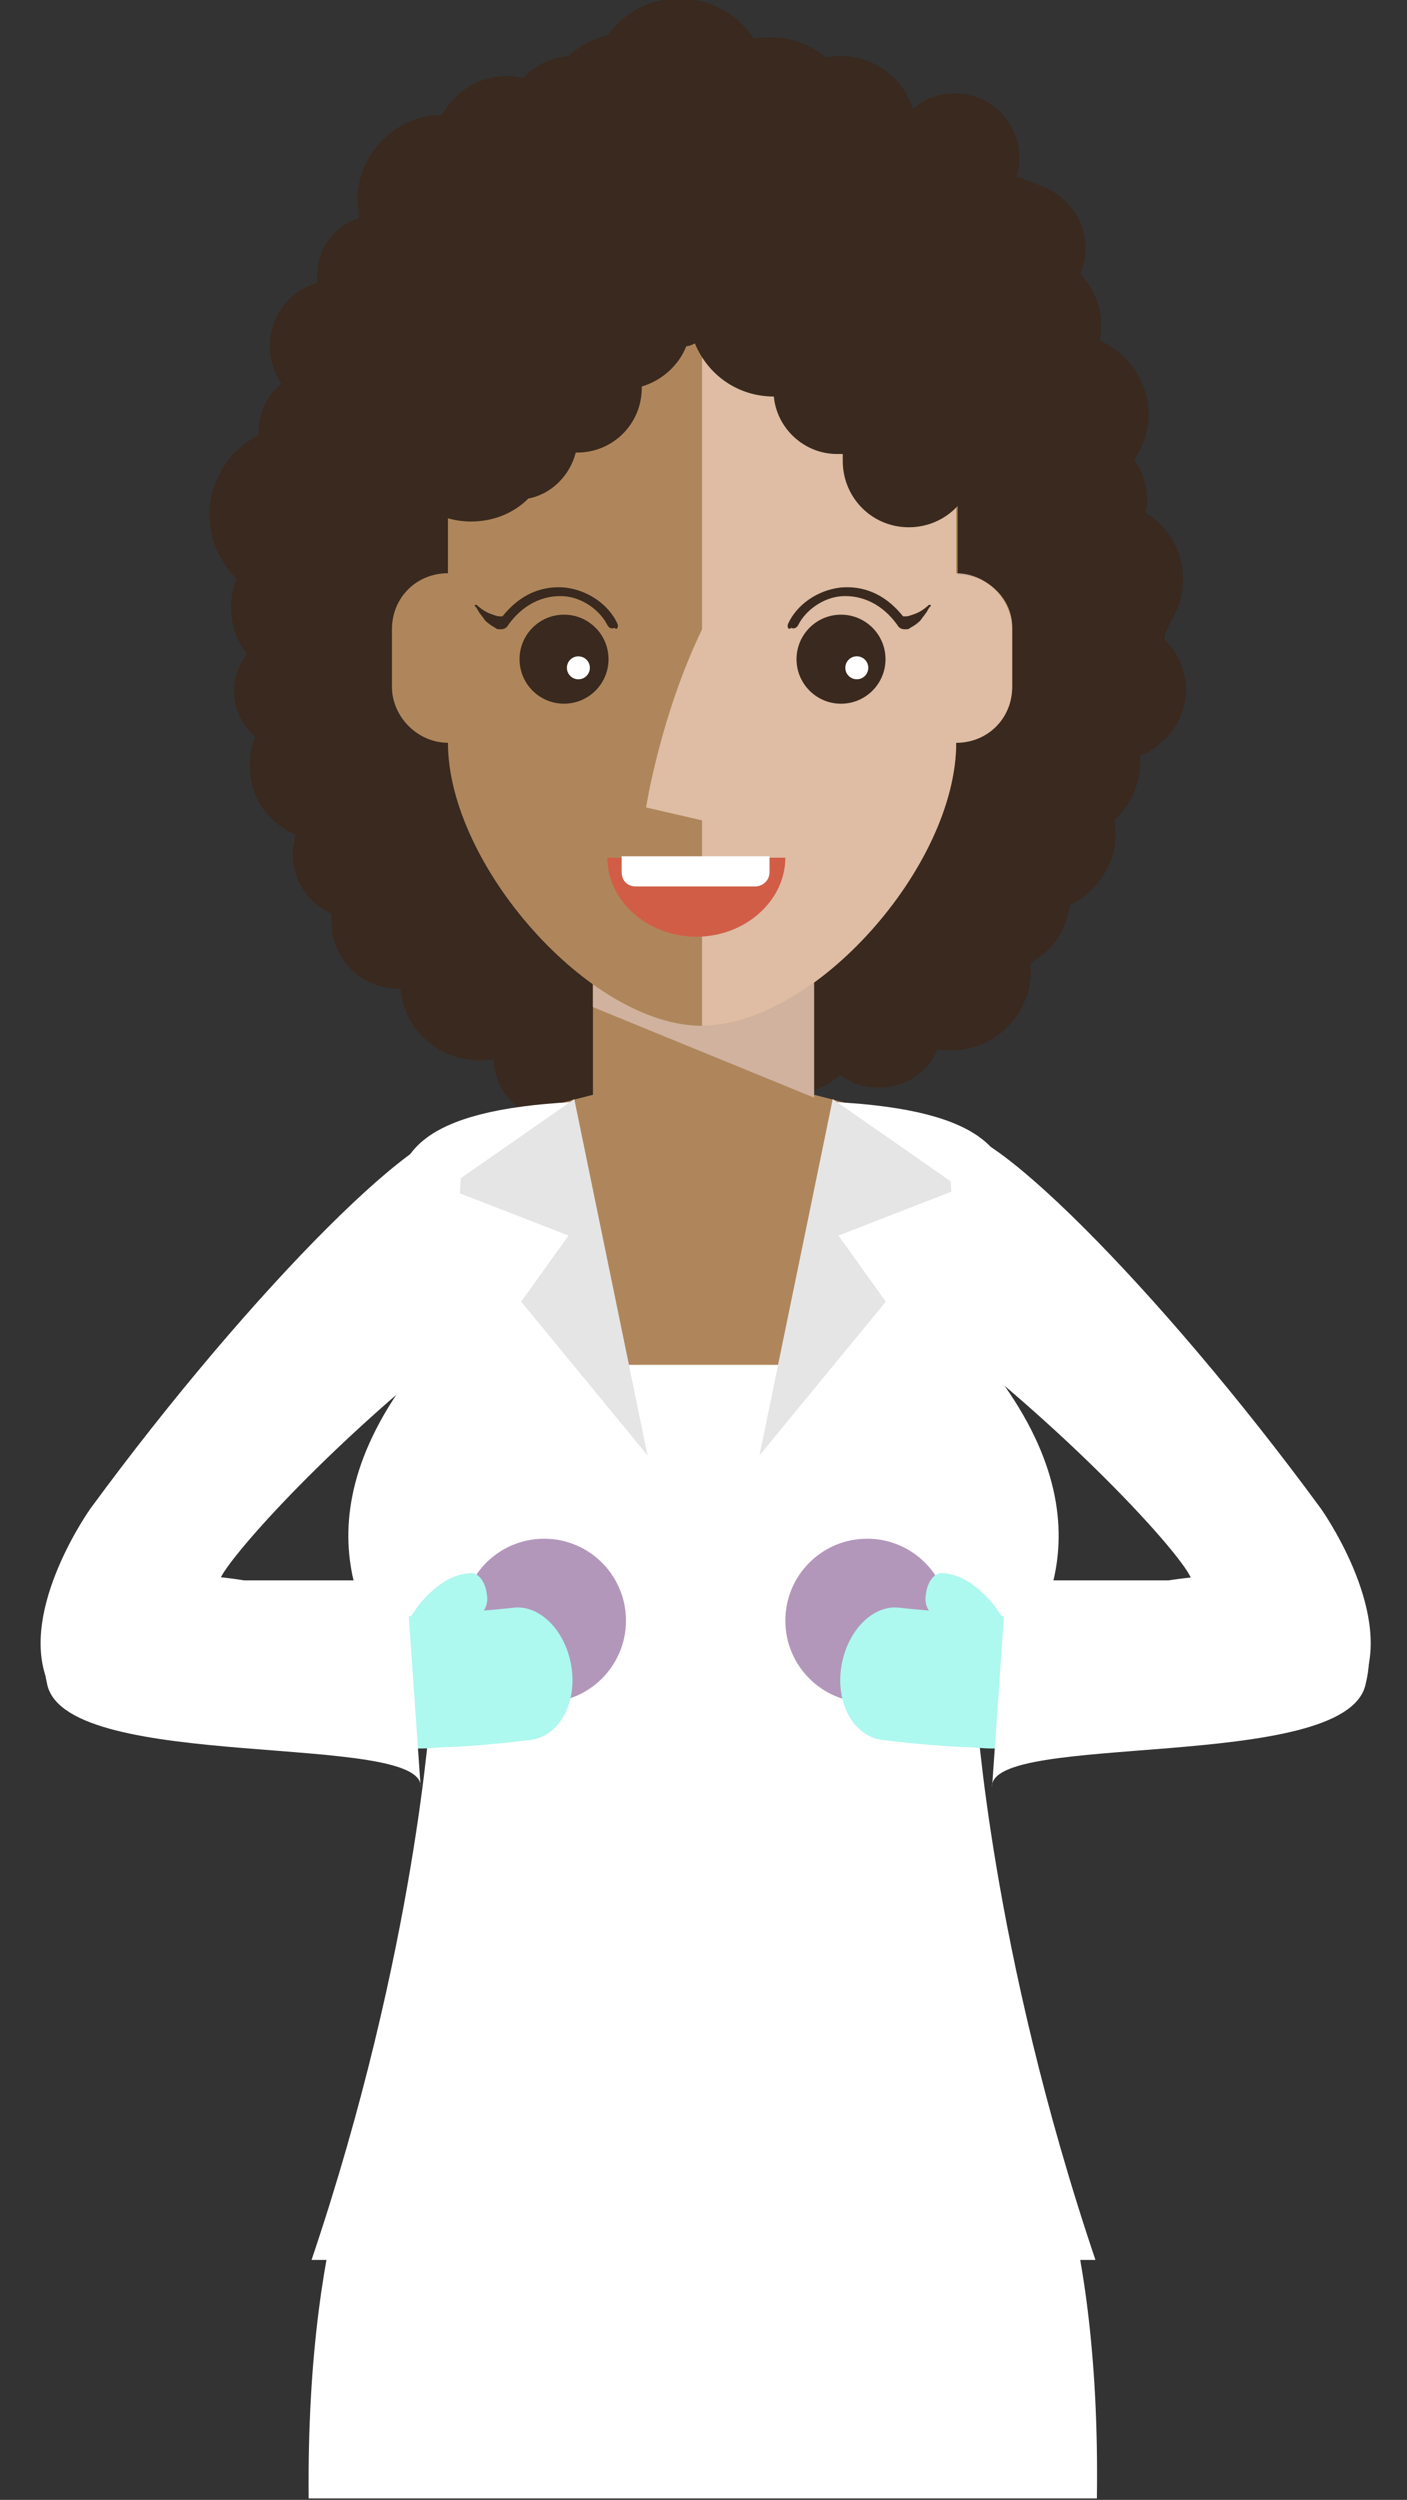 <?xml version="1.0" encoding="utf-8"?>
<!-- Generator: Adobe Illustrator 21.0.2, SVG Export Plug-In . SVG Version: 6.00 Build 0)  -->
<svg version="1.1" id="Capa_1" xmlns="http://www.w3.org/2000/svg" xmlns:xlink="http://www.w3.org/1999/xlink" x="0px" y="0px"
	 width="98px" height="174px" viewBox="0 0 98 174" enable-background="new 0 0 98 174" xml:space="preserve">
<rect x="0" y="0" width="98" height="174" fill="#333333" stroke="none"/>
<path fill="#39291E" d="M81.5,43.3c0.6-0.9,0.9-1.9,0.9-3c0-2-1.1-3.7-2.6-4.6c0-0.2,0.1-0.5,0.1-0.7c0-1.1-0.3-2.2-0.9-3
	c0.6-0.9,1-2,1-3.1c0-2.3-1.4-4.3-3.4-5.2c0.1-0.3,0.1-0.7,0.1-1c0-1.8-0.9-3.3-2.2-4.3c0.2-0.5,0.3-1,0.3-1.5c0-2.5-2-4.5-4.5-4.5
	c-0.4,0-0.7,0-1,0.1c-0.6-1.9-2.4-3.3-4.5-3.3c-0.6,0-1.1,0.1-1.6,0.3c-0.7-1.3-2.1-2.3-3.7-2.3c-0.6-2.6-3-4.6-5.8-4.6
	c-0.4,0-0.8,0-1.2,0.1c-1.1-1.7-3-2.8-5.2-2.8c-3,0-5.4,2.1-6,4.9c-1.1,0.2-2.1,0.8-2.8,1.7c-0.9-0.7-2-1.2-3.2-1.2
	c-2,0-3.6,1.1-4.5,2.7c-3.2,0-5.9,2.7-5.9,5.9c0,0.4,0.1,0.9,0.1,1.3c-1.7,0.5-2.9,2.1-2.9,4c0,0.2,0,0.3,0,0.5
	c-1.9,0.5-3.3,2.3-3.3,4.4c0,1,0.3,1.8,0.8,2.6c-1,0.8-1.6,2.1-1.6,3.5c0,0,0,0.1,0,0.1c-2,1-3.4,3.1-3.4,5.5c0,1.8,0.7,3.3,1.9,4.5
	c-0.3,0.6-0.4,1.3-0.4,2c0,1.2,0.4,2.3,1.1,3.2c-0.5,0.7-0.9,1.6-0.9,2.6c0,1.3,0.6,2.4,1.5,3.2c-0.3,0.6-0.4,1.3-0.4,2
	c0,2.2,1.3,4,3.2,4.8c-0.1,0.4-0.2,0.9-0.2,1.4c0,1.8,1.1,3.4,2.7,4.1c0,0.2,0,0.4,0,0.6c0,2.5,2,4.6,4.6,4.6c0.1,0,0.2,0,0.2,0
	c0.2,2.8,2.6,5,5.5,5c0.3,0,0.7,0,1-0.1c0,2.3,1.9,4.2,4.3,4.2c0.3,0,0.6,0,0.8-0.1c0.9,1.5,2.4,2.4,4.3,2.4c0.9,0,1.7-0.2,2.4-0.6
	c1,0.9,2.4,1.5,3.9,1.5c3,0,5.4-2.2,5.8-5.1c1-0.1,1.9-0.5,2.6-1.2c0.8,0.6,1.7,0.9,2.7,0.9c1.9,0,3.5-1.1,4.1-2.7
	c0.3,0.1,0.6,0.1,1,0.1c3,0,5.5-2.5,5.5-5.5c0-0.2,0-0.4,0-0.6c1.5-0.8,2.5-2.3,2.7-4c1.9-0.9,3.2-2.8,3.2-5c0-0.3,0-0.6-0.1-0.9
	c1.1-1,1.8-2.4,1.8-4c0-0.2,0-0.3,0-0.5c1.8-0.7,3.2-2.5,3.2-4.6c0-1.4-0.6-2.6-1.5-3.5C81.1,44,81.4,43.7,81.5,43.3z"/>
<polygon fill="#AF865B" points="56.7,76.2 56.7,66.5 41.3,66.5 41.3,76.2 37.4,77.2 41.3,101 56.7,101 60.6,77.2 "/>
<polygon fill="#D1B29E" points="41.3,66.5 41.3,70.1 56.7,76.4 56.7,66.5 "/>
<path fill="#FFFFFF" d="M71.5,145.5h-6.6V95H33.4v50.5h-6.9c0,0-5.2,8-5,28.4h54.9C76.7,153.4,71.5,145.5,71.5,145.5z"/>
<path fill="#FFFFFF" d="M45.1,101.3L40,76.7c-21.8,1.1-7,12.7-12,19.8c-7.7,11-1.7,18.6,2,22.4c0,0-1,16.8-8.3,38.4h23.1v-7.9
	L45.1,101.3z"/>
<polygon fill="#E5E5E6" points="31.1,82.7 39.6,86 36.3,90.6 45.1,101.3 40,76.5 "/>
<path fill="#FFFFFF" d="M52.9,101.3L58,76.7c21.8,1.1,7,12.7,12,19.8c7.7,11,1.7,18.6-2,22.4c0,0,1,16.8,8.3,38.4H53.3v-7.9
	L52.9,101.3z"/>
<polygon fill="#E5E5E6" points="66.9,82.7 58.4,86 61.7,90.6 52.9,101.3 58,76.5 "/>
<path fill="#AF865B" d="M66.7,40v-8c0-8.5-9.9-19.4-17.7-19.4S31.2,23.4,31.2,31.9v8c-2.2,0-3.9,1.7-3.9,3.9v4
	c0,2.1,1.8,3.9,3.9,3.9c0,8.5,9.9,19.7,17.7,19.7s17.7-11.1,17.7-19.7c2.2,0,3.9-1.7,3.9-3.9v-4C70.6,41.7,68.8,40,66.7,40z"/>
<path opacity="0.8" fill="#E9CAB6" d="M48.9,57.1v14.3c7.8,0,17.7-11.1,17.7-19.7c2.2,0,3.9-1.7,3.9-3.9v-4c0-2.1-1.8-3.9-3.9-3.9
	v-8c0-8.5-9.9-19.4-17.7-19.4v31.3c-2.9,6-3.9,12.4-3.9,12.4L48.9,57.1z"/>
<ellipse transform="matrix(0.999 -3.490564e-02 3.490564e-02 0.999 -1.577 1.399)" fill="#39291E" cx="39.3" cy="45.9" rx="3.1" ry="3.1"/>
<ellipse transform="matrix(0.999 -3.493774e-02 3.493774e-02 0.999 -1.599 1.437)" fill="#FFFFFF" cx="40.3" cy="46.5" rx="0.8" ry="0.8"/>
<path fill="#39291E" d="M43,43.4c-0.6-1.3-2-2.3-3.6-2.5c-1-0.1-2.8,0-4.4,2c-0.1,0-0.1,0-0.2,0c-0.2,0-0.4-0.1-0.7-0.2
	c-0.5-0.2-0.9-0.6-0.9-0.6c0,0-0.1,0-0.1,0c0,0-0.1,0.1,0,0.1c0,0,0.1,0.1,0.2,0.3c0.1,0.2,0.3,0.4,0.5,0.7c0.2,0.2,0.5,0.4,0.7,0.5
	c0.1,0.1,0.2,0.1,0.3,0.1c0.1,0,0.1,0,0.1,0c0.2,0,0.4-0.1,0.5-0.3c1-1.4,2.4-2.1,3.9-2c1.3,0.1,2.5,1,3,2c0.1,0.2,0.3,0.3,0.5,0.2
	C43,43.9,43.1,43.6,43,43.4z"/>
<ellipse transform="matrix(0.999 -3.490564e-02 3.490564e-02 0.999 -1.565 2.074)" fill="#39291E" cx="58.6" cy="45.9" rx="3.1" ry="3.1"/>
<ellipse transform="matrix(0.999 -3.493774e-02 3.493774e-02 0.999 -1.587 2.113)" fill="#FFFFFF" cx="59.7" cy="46.5" rx="0.8" ry="0.8"/>
<path fill="#39291E" d="M54.9,43.4c0.6-1.3,2-2.3,3.6-2.5c1-0.1,2.8,0,4.4,2c0.1,0,0.1,0,0.2,0c0.2,0,0.4-0.1,0.7-0.2
	c0.5-0.2,0.9-0.6,0.9-0.6c0,0,0.1,0,0.1,0c0,0,0.1,0.1,0,0.1c0,0-0.1,0.1-0.2,0.3c-0.1,0.2-0.3,0.4-0.5,0.7
	c-0.2,0.2-0.5,0.4-0.7,0.5c-0.1,0.1-0.2,0.1-0.3,0.1c-0.1,0-0.1,0-0.1,0c-0.2,0-0.4-0.1-0.5-0.3c-1-1.4-2.4-2.1-3.9-2
	c-1.3,0.1-2.5,1-3,2c-0.1,0.2-0.3,0.3-0.5,0.2C54.9,43.9,54.8,43.6,54.9,43.4z"/>
<path fill="#39291E" d="M74.4,25.4c0.6-0.8,0.9-1.7,0.9-2.7c0-0.9-0.3-1.7-0.7-2.5c0.6-0.8,1-1.8,1-2.9c0-2.2-1.5-4-3.6-4.5
	c-0.4-0.2-0.8-0.4-1.2-0.5c0.1-0.4,0.2-0.8,0.2-1.3c0-2.5-2-4.5-4.5-4.5c-1.1,0-2.2,0.4-2.9,1.1c-0.7-2.2-2.7-3.7-5.1-3.7
	c-2.9,0-5.3,2.4-5.3,5.3c0,0.8,0.2,1.6,0.5,2.3c-0.6,0.1-1.1,0.4-1.5,0.7c0-0.1,0-0.1,0-0.2c0-1.6-0.8-3-1.9-3.8
	c0-0.2,0.1-0.5,0.1-0.7c0-2.8-2.3-5.1-5.1-5.1c-0.1,0-0.2,0-0.3,0c-0.4-0.1-0.9-0.1-1.3-0.1c-1.6,0-3,0.6-4.1,1.6
	c-2.5,0.2-4.5,2.3-4.5,4.9c-1.5,0.2-2.8,1.1-3.4,2.4c-1.4,0.9-2.4,2.5-2.4,4.3c-1.8,0.6-3.1,2.3-3.1,4.3c0,0.4,0.1,0.7,0.1,1.1
	c-1.1,1-1.7,2.5-1.7,4.1c0,2,1,3.7,2.5,4.7c0,0.3-0.1,0.6-0.1,0.8c0,3.2,2.6,5.8,5.8,5.8c1.6,0,3-0.6,4-1.6c1.6-0.3,2.9-1.6,3.3-3.2
	c0,0,0,0,0.1,0c2.5,0,4.5-2,4.5-4.5c0,0,0-0.1,0-0.1c1.4-0.4,2.6-1.5,3.1-2.8c0.2,0,0.4-0.1,0.6-0.2c0.9,2.2,3,3.7,5.5,3.7
	c0.2,2.2,2.1,4,4.4,4c0.1,0,0.3,0,0.4,0c0,0.2,0,0.4,0,0.5c0,2.5,2,4.6,4.6,4.6c1.7,0,3.2-0.9,4-2.3c1.1,1.1,2.5,1.7,4.2,1.7
	c3.2,0,5.9-2.6,5.9-5.9C77.2,28.2,76.1,26.4,74.4,25.4z"/>
<path fill="#D15D47" d="M54.7,59.7c0,3-2.8,5.5-6.2,5.5c-3.4,0-6.2-2.5-6.2-5.5H54.7z"/>
<path fill="#FFFFFF" d="M52.6,61.7h-8.3c-0.6,0-1-0.4-1-1v-1.1h10.3v1.1C53.6,61.3,53.1,61.7,52.6,61.7z"/>
<circle fill="#B297BB" cx="60.4" cy="112.8" r="5.7"/>
<path fill="#ADF8EF" d="M72.2,112.5c0,0-0.5,0-1.4,0c-0.3,0-0.7,0-1,0c-0.2-0.2-0.3-0.4-0.5-0.7c-0.9-1.1-2.1-2.2-3.6-2.3
	c-0.6-0.1-1.1,0.6-1.2,1.4c-0.1,0.5,0,0.9,0.2,1.2c-1.2-0.1-2.1-0.2-2.1-0.2c-1.8-0.2-3.6,1.6-4,4.1c-0.4,2.5,0.8,4.8,2.8,5.1
	c0,0,3.1,0.4,5.7,0.5c0.7,0,1.3,0.1,1.9,0.1c0.6,0,1.2,0,1.7,0.1c1,0,1.7,0,1.7,0L72.2,112.5z"/>
<g>
	<path fill="#FFFFFF" d="M67,94l-1-15c1.9-2.1,14.7,10.6,26,26c0,0,5,7,3,12c0,0.3-9.9,3.8-10,4c-0.9,1.7,0.4-6.3,3.6-3.4
		c1.2,1.1-4.6-4.1-5.2-6.5l0,0c0,0,0,0,0,0c0-0.1,0.1-0.2,0.1-0.3c0-0.1-0.5-0.7-0.5-0.8C82.9,109,76.6,101.7,67,94z"/>
	<path fill="#FFFFFF" d="M70.1,110l-1,14.4c-0.3-3.9,24.5-1,26-7.1c2.5-10.1-13.7-7.3-13.7-7.3L70.1,110z"/>
</g>
<circle fill="#B297BB" cx="37.9" cy="112.8" r="5.7"/>
<path fill="#ADF8EF" d="M26.2,112.5c0,0,0.5,0,1.4,0c0.3,0,0.7,0,1,0c0.2-0.2,0.3-0.4,0.5-0.7c0.9-1.1,2.1-2.2,3.6-2.3
	c0.6-0.1,1.1,0.6,1.2,1.4c0.1,0.5,0,0.9-0.2,1.2c1.2-0.1,2.1-0.2,2.1-0.2c1.8-0.2,3.6,1.6,4,4.1c0.4,2.5-0.8,4.8-2.8,5.1
	c0,0-3.1,0.4-5.7,0.5c-0.7,0-1.3,0.1-1.9,0.1c-0.6,0-1.2,0-1.7,0.1c-1,0-1.7,0-1.7,0L26.2,112.5z"/>
<g>
	<path fill="#FFFFFF" d="M31.3,94l1-15c-1.9-2.1-14.7,10.6-26,26c0,0-5,7-3,12c0,0.3,9.9,3.8,10,4c0.9,1.7-0.4-6.3-3.6-3.4
		c-1.2,1.1,4.6-4.1,5.2-6.5l0,0c0,0,0,0,0,0c0-0.1-0.1-0.2-0.1-0.3c0-0.1,0.5-0.7,0.5-0.8C15.5,109,21.7,101.7,31.3,94z"/>
	<path fill="#FFFFFF" d="M28.3,110l1,14.4c0.3-3.9-24.5-1-26-7.1C0.9,107.1,17,110,17,110L28.3,110z"/>
</g>
</svg>
